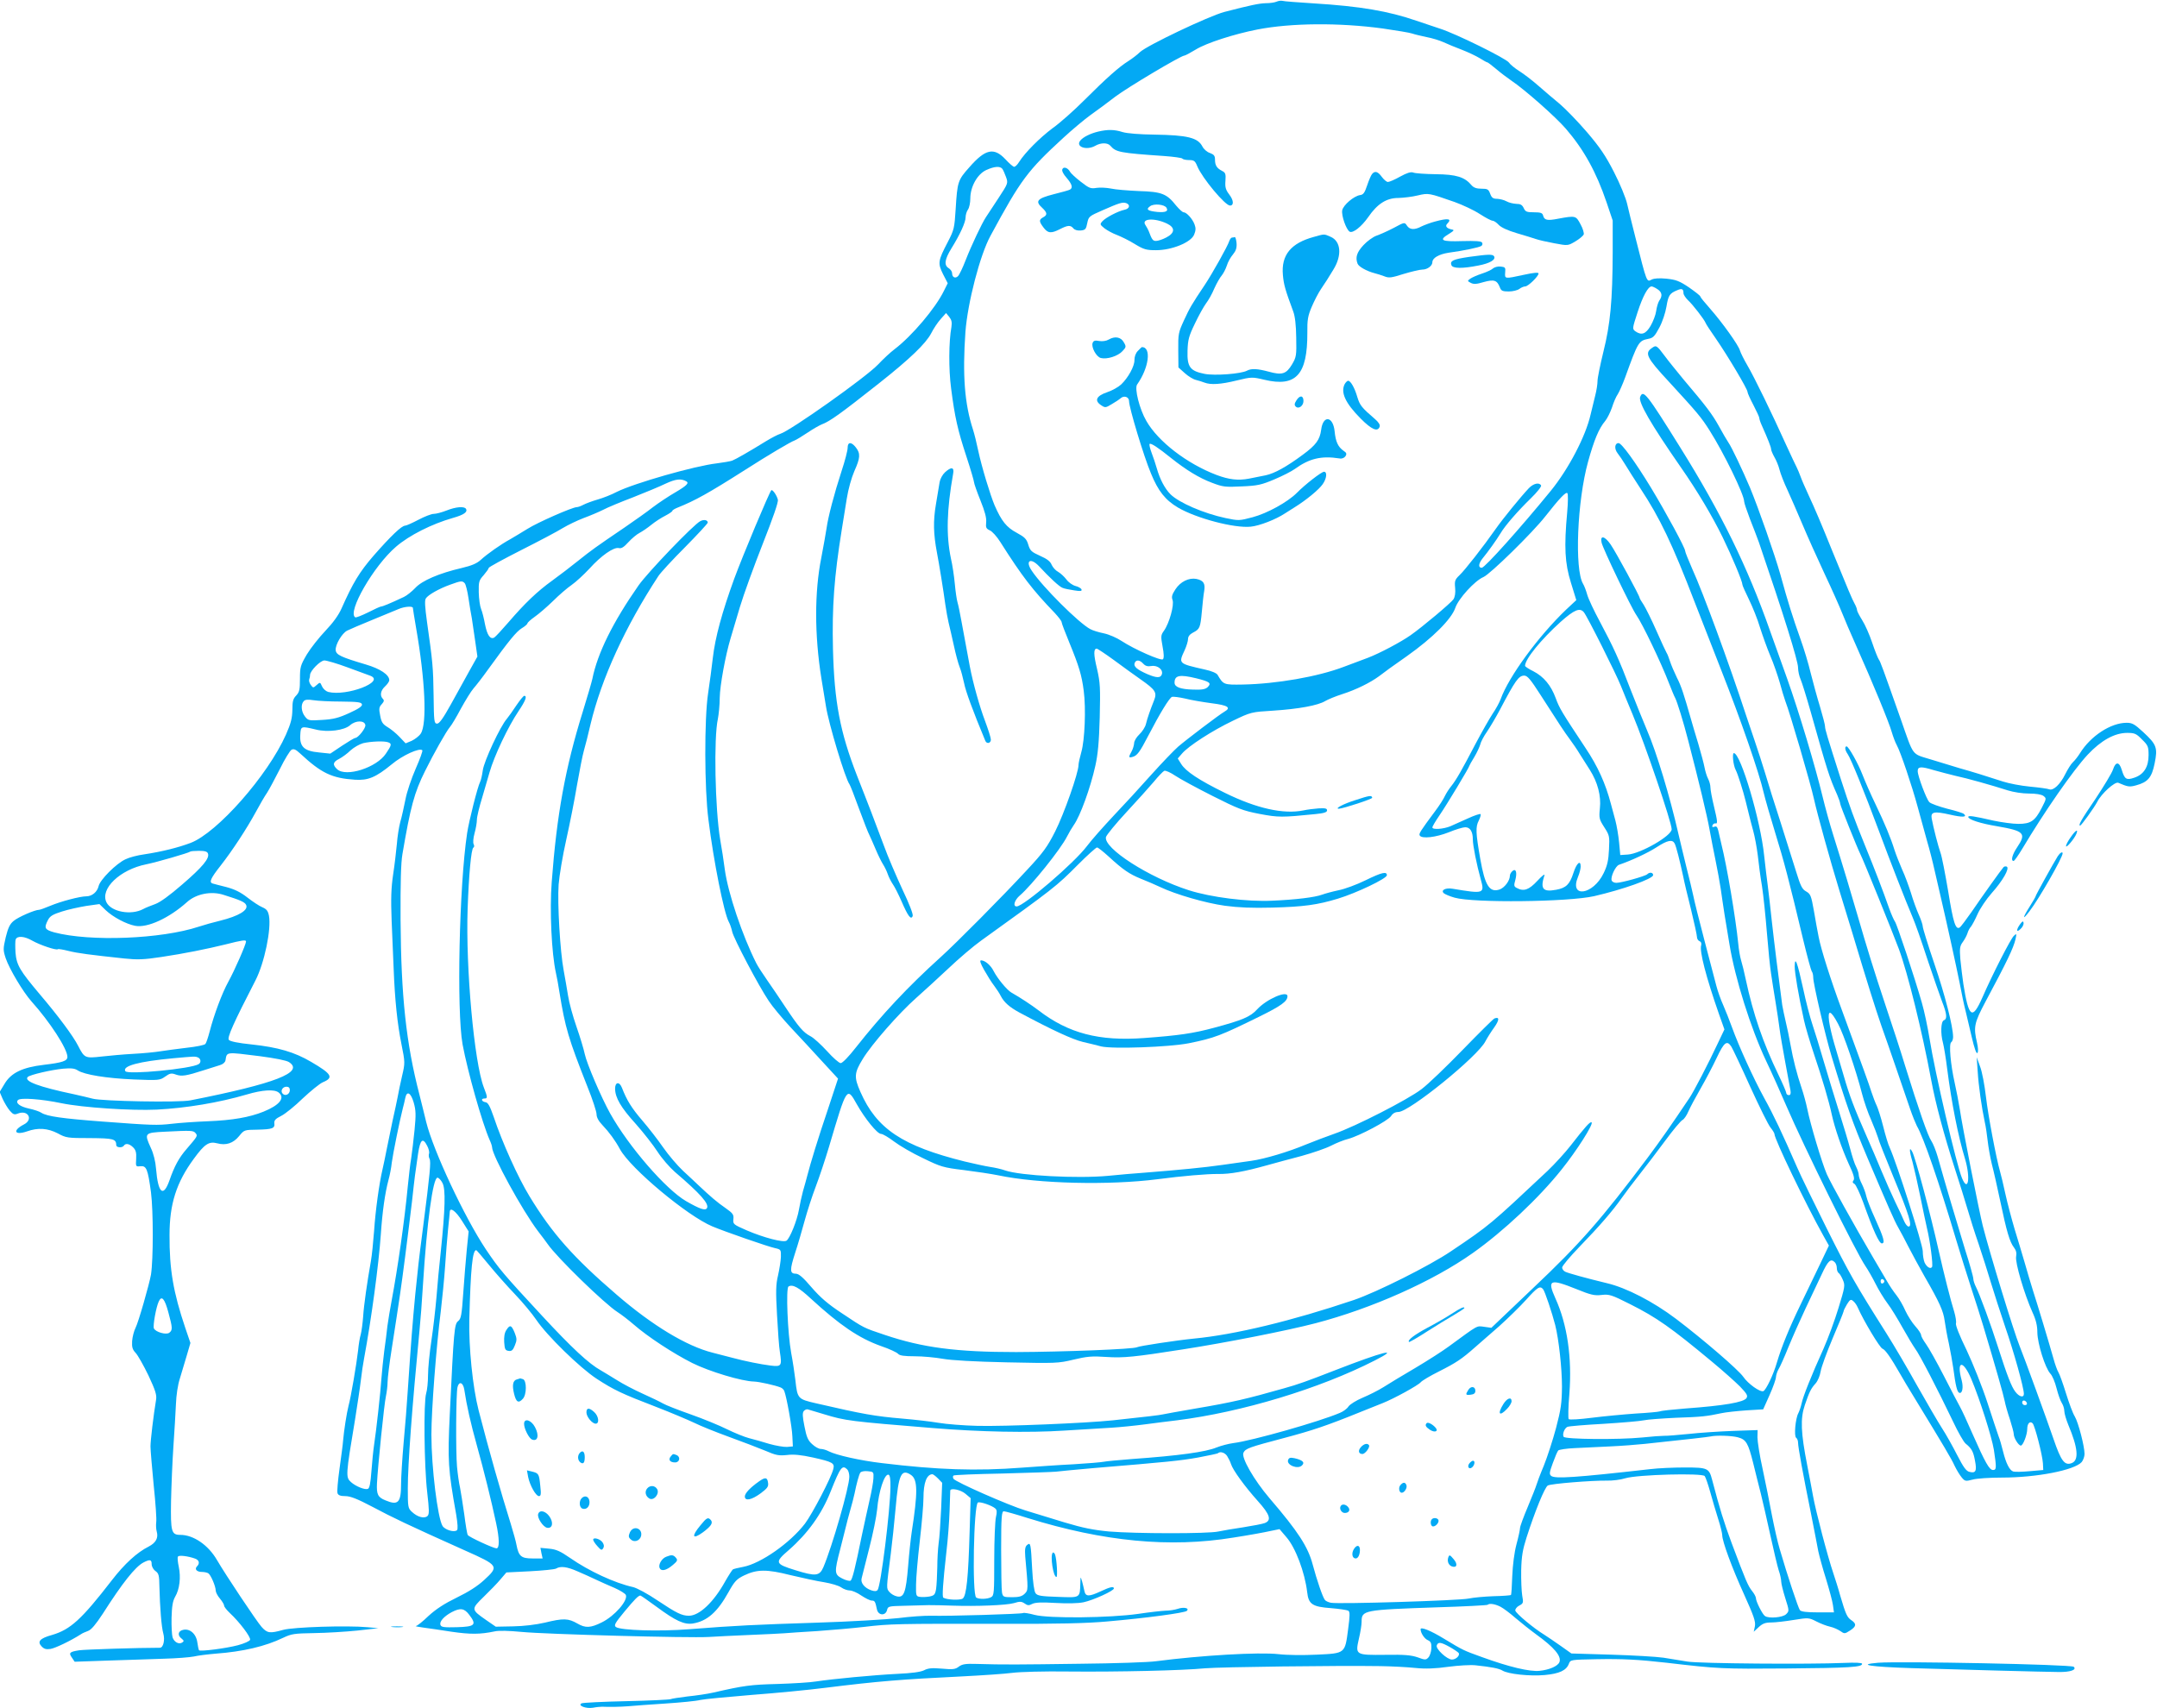 <?xml version="1.0" standalone="no"?>
<!DOCTYPE svg PUBLIC "-//W3C//DTD SVG 20010904//EN"
 "http://www.w3.org/TR/2001/REC-SVG-20010904/DTD/svg10.dtd">
<svg version="1.0" xmlns="http://www.w3.org/2000/svg"
 width="1280pt" height="1014pt" viewBox="0 0 1280 1014"
 preserveAspectRatio="xMidYMid meet">
<g transform="translate(0,1014) scale(0.1,-0.1)"
fill="#03a9f4" stroke="none">
<path d="M7575 10130 c-11 -5 -40 -9 -64 -9 -39 -1 -92 -12 -246 -52 -93 -25
-457 -198 -500 -238 -16 -16 -48 -40 -70 -54 -53 -33 -129 -100 -261 -232 -60
-60 -144 -135 -188 -166 -75 -56 -163 -144 -199 -201 -10 -16 -22 -28 -29 -28
-6 0 -29 20 -52 45 -68 72 -119 61 -214 -48 -68 -76 -71 -86 -81 -249 -7 -111
-9 -122 -47 -195 -58 -111 -60 -125 -28 -190 l28 -54 -23 -46 c-49 -101 -189
-267 -293 -346 -24 -18 -68 -59 -97 -90 -73 -77 -521 -394 -581 -412 -14 -4
-52 -24 -85 -44 -97 -60 -179 -107 -200 -115 -11 -4 -51 -11 -90 -16 -132 -15
-492 -118 -596 -170 -30 -16 -81 -36 -113 -45 -31 -9 -69 -23 -84 -31 -15 -8
-32 -14 -39 -14 -26 0 -233 -91 -293 -129 -36 -22 -82 -50 -103 -62 -52 -28
-135 -86 -174 -122 -23 -21 -53 -34 -112 -48 -134 -31 -237 -75 -277 -119 -20
-21 -50 -45 -67 -53 -85 -40 -127 -57 -136 -57 -5 0 -40 -16 -77 -35 -37 -18
-71 -32 -76 -29 -49 30 109 305 242 419 79 68 212 135 338 171 64 18 89 35 77
54 -10 16 -60 12 -115 -10 -28 -11 -62 -20 -76 -20 -14 0 -55 -16 -91 -35 -36
-19 -72 -35 -79 -35 -21 0 -86 -63 -186 -177 -86 -99 -124 -163 -192 -316 -17
-38 -50 -84 -94 -130 -38 -40 -88 -103 -111 -141 -38 -65 -41 -75 -41 -145 0
-64 -3 -78 -22 -99 -19 -19 -23 -35 -23 -85 -1 -49 -8 -79 -38 -147 -108 -243
-408 -583 -566 -643 -74 -28 -171 -52 -276 -68 -38 -5 -88 -18 -110 -29 -55
-25 -152 -122 -160 -160 -8 -34 -39 -60 -73 -60 -37 0 -151 -30 -213 -56 -31
-13 -61 -24 -67 -24 -25 0 -124 -43 -151 -66 -23 -19 -33 -41 -47 -97 -16 -69
-16 -76 0 -125 22 -64 103 -200 153 -256 108 -120 213 -281 213 -329 0 -24
-29 -34 -139 -47 -127 -15 -195 -47 -234 -113 l-29 -48 18 -42 c11 -23 29 -54
42 -69 20 -23 27 -26 49 -17 60 23 92 -36 35 -65 -70 -36 -56 -67 19 -41 64
23 122 19 182 -12 49 -27 59 -28 190 -28 141 -1 156 -5 157 -42 0 -15 36 -17
45 -3 10 16 33 12 55 -10 16 -16 20 -31 18 -68 -3 -46 -2 -47 24 -44 37 4 45
-15 64 -155 14 -111 14 -397 0 -488 -10 -57 -75 -285 -92 -317 -9 -18 -18 -52
-20 -78 -2 -36 2 -50 21 -70 13 -14 47 -74 76 -134 42 -90 50 -116 45 -145
-15 -90 -33 -240 -33 -276 0 -22 9 -125 19 -230 11 -104 18 -203 15 -220 -2
-16 -1 -41 3 -55 11 -38 -5 -67 -47 -89 -70 -35 -144 -103 -219 -200 -180
-233 -246 -293 -355 -325 -72 -20 -89 -39 -63 -67 15 -16 27 -20 54 -16 29 5
119 48 180 87 8 6 27 14 43 20 19 7 45 38 87 102 116 182 192 278 241 304 39
20 49 18 49 -10 0 -14 10 -32 23 -41 19 -14 22 -25 23 -93 3 -124 12 -238 23
-277 11 -39 0 -85 -20 -85 -125 0 -445 -10 -479 -15 -57 -9 -64 -15 -43 -44
l16 -24 201 7 c111 4 260 8 331 11 72 2 150 8 175 13 25 6 83 13 130 17 162
12 294 43 400 94 50 24 67 26 185 28 72 1 186 8 255 15 l125 14 -65 6 c-120
11 -440 1 -500 -16 -79 -22 -94 -20 -128 18 -30 34 -214 310 -264 396 -52 90
-140 150 -218 150 -53 0 -58 18 -55 200 2 91 8 237 14 325 6 88 13 201 15 250
2 54 11 116 24 155 11 36 29 97 41 137 l21 72 -30 88 c-72 213 -95 349 -94
553 0 184 41 312 144 452 64 88 90 105 139 92 52 -14 95 0 130 43 30 37 31 37
109 38 89 2 104 8 100 38 -2 17 7 27 41 44 24 12 82 59 128 104 47 44 100 87
118 95 67 28 55 49 -68 121 -100 59 -197 87 -355 104 -79 8 -127 18 -134 27
-11 13 27 99 158 353 53 103 95 304 80 384 -6 29 -14 39 -39 50 -18 7 -58 34
-89 58 -41 32 -76 49 -125 62 -37 9 -74 19 -81 21 -23 7 -12 31 47 106 69 88
155 219 211 322 22 41 51 91 65 111 13 20 47 84 76 141 28 57 59 108 69 114
14 7 25 2 52 -23 125 -116 187 -146 325 -155 77 -5 123 14 217 91 64 54 166
100 182 84 4 -3 -14 -52 -39 -109 -25 -57 -53 -139 -61 -183 -9 -44 -22 -105
-31 -135 -8 -30 -17 -89 -20 -130 -4 -41 -13 -122 -22 -180 -12 -81 -14 -144
-9 -275 4 -93 9 -222 12 -285 7 -184 22 -327 46 -446 22 -110 22 -113 4 -190
-10 -44 -22 -99 -26 -124 -5 -25 -18 -88 -30 -140 -11 -52 -27 -129 -35 -170
-8 -41 -19 -95 -25 -120 -20 -85 -42 -245 -50 -365 -5 -66 -13 -147 -19 -180
-22 -124 -42 -262 -46 -329 -3 -39 -9 -86 -14 -105 -6 -20 -13 -63 -16 -96 -9
-80 -43 -280 -57 -330 -11 -43 -27 -147 -32 -205 -1 -19 -11 -94 -21 -166 -10
-72 -16 -138 -12 -147 4 -12 18 -17 46 -17 30 0 71 -16 162 -64 118 -63 210
-107 549 -259 200 -89 202 -93 113 -175 -39 -36 -92 -70 -162 -104 -74 -36
-123 -68 -168 -109 -34 -33 -68 -60 -75 -60 -7 -1 12 -5 42 -9 30 -4 107 -15
170 -25 111 -16 169 -16 255 2 24 6 87 4 160 -3 143 -14 996 -37 1110 -30 44
3 154 8 245 12 91 4 183 8 205 10 22 2 110 8 195 13 85 6 211 17 280 25 149
18 198 19 805 18 339 -1 516 3 635 14 231 20 461 51 473 63 17 17 -19 24 -54
12 -18 -6 -50 -11 -73 -11 -23 -1 -96 -9 -162 -19 -169 -24 -529 -28 -614 -6
-33 9 -64 14 -69 11 -9 -6 -446 -19 -545 -16 -38 1 -126 -5 -195 -14 -69 -8
-286 -21 -481 -27 -368 -12 -482 -17 -760 -39 -178 -14 -407 -7 -435 13 -13
10 -6 23 51 92 63 76 82 94 94 95 3 0 46 -30 95 -66 115 -85 165 -108 217
-100 84 14 145 67 211 186 36 65 49 78 92 99 77 37 134 38 276 2 68 -16 158
-36 199 -42 41 -7 87 -20 102 -31 14 -10 37 -18 51 -18 13 0 44 -13 68 -30 24
-16 52 -30 62 -30 18 0 21 -5 31 -53 8 -36 51 -39 60 -3 5 22 10 23 98 25 51
1 118 3 148 4 30 0 93 -1 140 -3 144 -5 322 2 367 15 35 11 45 10 63 -2 18
-13 26 -13 45 -3 18 9 54 11 137 6 72 -4 133 -3 168 4 57 12 180 68 180 82 0
14 -23 9 -78 -17 -71 -33 -90 -32 -97 2 -3 16 -10 42 -14 58 -9 29 -9 29 -10
-10 -3 -91 2 -88 -134 -83 -99 3 -122 7 -132 22 -8 10 -16 67 -20 144 -8 151
-9 159 -30 142 -12 -10 -14 -26 -11 -69 18 -198 18 -199 -3 -220 -16 -16 -34
-21 -75 -21 -51 0 -55 2 -60 28 -3 15 -5 129 -5 255 0 196 3 227 16 227 8 0
72 -18 141 -40 451 -140 844 -178 1222 -116 91 14 189 32 219 39 l54 11 41
-48 c54 -62 109 -208 123 -326 8 -72 31 -87 142 -95 49 -4 94 -11 102 -15 10
-7 10 -27 -1 -110 -19 -145 -16 -143 -186 -151 -80 -4 -176 -3 -227 3 -116 13
-458 -7 -727 -42 -41 -6 -244 -13 -450 -15 -367 -5 -452 -6 -615 -1 -65 2 -85
-1 -105 -16 -21 -16 -35 -18 -100 -12 -60 5 -83 3 -107 -10 -21 -10 -72 -17
-159 -21 -140 -7 -382 -30 -481 -45 -34 -6 -137 -12 -229 -15 -158 -4 -198 -9
-381 -51 -35 -8 -103 -18 -153 -23 -49 -6 -94 -13 -100 -16 -6 -3 -124 -9
-263 -12 -138 -3 -258 -9 -266 -13 -25 -13 26 -33 68 -26 20 4 44 6 54 6 43
-2 107 -1 157 3 30 3 129 10 220 16 91 6 183 15 205 21 22 5 159 18 305 30
146 11 342 30 435 42 322 40 449 50 815 68 118 6 252 15 297 21 45 6 193 10
330 8 298 -3 682 6 813 19 92 8 789 17 1040 13 69 -1 163 -6 210 -11 60 -6
117 -4 195 7 60 8 133 12 160 9 95 -10 140 -19 160 -31 33 -21 162 -35 251
-27 87 8 129 27 144 67 9 24 11 24 162 27 156 3 249 -2 418 -21 306 -36 331
-37 710 -34 377 3 452 8 450 28 0 6 -40 8 -108 5 -200 -9 -859 -4 -929 8 -37
6 -101 16 -142 23 -41 6 -180 14 -310 18 l-236 7 -62 44 c-35 25 -80 55 -100
68 -61 37 -168 126 -171 143 -1 8 9 22 23 29 25 13 26 17 18 60 -4 25 -7 92
-6 150 2 84 9 123 32 195 50 156 108 298 126 308 20 11 259 30 350 29 33 -1
82 5 110 14 73 22 456 32 471 13 6 -8 21 -52 34 -99 13 -47 34 -118 47 -159
13 -40 23 -82 23 -93 0 -36 58 -194 129 -350 58 -129 70 -162 65 -190 l-7 -33
30 28 c23 21 39 27 74 27 24 0 84 7 133 15 87 14 90 14 135 -9 25 -13 62 -27
81 -31 19 -4 46 -16 61 -26 24 -17 26 -17 57 3 38 24 40 40 9 61 -26 17 -34
35 -67 147 -11 41 -30 100 -40 130 -35 103 -105 371 -121 460 -4 25 -20 106
-34 180 -39 198 -42 280 -15 360 27 79 36 98 65 130 12 14 25 45 29 70 4 25
36 113 71 196 36 84 65 156 65 160 0 5 9 24 20 42 18 29 23 32 37 20 9 -7 21
-24 27 -38 34 -78 132 -241 147 -245 17 -6 50 -54 105 -150 12 -22 53 -90 91
-152 172 -282 213 -351 232 -393 12 -25 31 -56 42 -69 19 -23 23 -24 65 -13
24 7 102 12 173 12 207 0 431 44 474 92 9 11 17 33 17 48 0 46 -37 188 -58
223 -11 17 -34 79 -52 137 -18 58 -38 114 -45 125 -7 11 -20 47 -29 80 -26 93
-95 322 -122 405 -13 41 -35 116 -49 165 -15 50 -41 140 -60 200 -18 61 -43
155 -55 210 -12 55 -26 114 -31 130 -23 80 -71 333 -84 445 -8 69 -23 150 -35
180 l-20 55 6 -85 c5 -85 24 -216 42 -300 6 -25 13 -74 17 -110 4 -36 15 -99
25 -140 11 -41 33 -140 50 -220 37 -177 56 -242 81 -274 13 -17 17 -33 13 -54
-7 -35 49 -224 97 -331 21 -45 29 -80 29 -120 1 -66 46 -210 77 -244 12 -12
28 -51 37 -87 9 -36 23 -75 31 -87 8 -12 15 -34 15 -48 0 -14 11 -51 24 -83
57 -135 64 -209 20 -226 -42 -16 -63 11 -108 143 -38 111 -175 488 -201 551
-35 86 -179 557 -219 715 -21 83 -122 592 -136 690 -7 44 -21 116 -31 160 -24
107 -35 230 -20 239 6 4 11 18 11 31 0 61 -48 250 -111 434 -38 112 -69 212
-69 222 0 10 -11 42 -24 71 -13 29 -34 87 -46 128 -13 41 -36 104 -52 138 -15
35 -36 87 -45 115 -23 74 -57 156 -115 277 -28 58 -61 134 -75 170 -26 68 -83
169 -95 170 -13 0 -9 -24 6 -45 20 -29 97 -219 187 -460 64 -173 158 -414 199
-510 18 -43 43 -113 94 -268 30 -89 66 -192 80 -230 30 -77 32 -105 11 -113
-18 -7 -20 -80 -5 -134 5 -19 17 -89 25 -155 26 -201 65 -400 106 -534 33
-111 19 -202 -18 -114 -33 79 -161 627 -193 830 -11 67 -31 162 -45 210 -44
154 -148 467 -160 483 -6 8 -22 44 -35 80 -33 95 -84 228 -142 370 -67 165
-90 228 -144 395 -82 257 -94 296 -94 314 0 10 -14 63 -30 117 -17 55 -41 144
-55 199 -13 55 -40 145 -60 200 -47 132 -75 221 -120 385 -33 117 -129 392
-180 515 -44 104 -110 243 -128 268 -10 15 -36 59 -57 98 -39 70 -74 117 -209
276 -40 49 -91 111 -112 140 -48 64 -51 66 -77 47 -44 -30 -30 -58 101 -199
170 -185 192 -211 242 -290 85 -134 205 -381 205 -421 0 -9 16 -55 34 -103 19
-47 43 -111 54 -141 145 -424 232 -702 232 -743 0 -20 7 -51 15 -69 8 -18 35
-105 60 -193 101 -359 110 -386 157 -492 10 -23 18 -47 18 -53 0 -11 101 -262
119 -298 17 -32 194 -470 230 -567 52 -141 137 -485 191 -775 26 -141 76 -326
140 -525 27 -82 60 -190 75 -240 14 -49 44 -144 67 -210 22 -66 55 -169 73
-230 18 -60 56 -177 84 -260 51 -147 111 -362 111 -398 0 -25 -28 -18 -51 13
-23 30 -48 95 -101 260 -44 139 -111 320 -133 363 -8 16 -15 37 -15 47 0 11
-22 90 -50 177 -45 147 -116 385 -161 546 -11 38 -28 80 -38 95 -20 28 -75
186 -156 447 -25 83 -77 242 -115 355 -68 204 -113 350 -165 530 -34 118 -93
315 -145 480 -22 69 -50 172 -64 230 -43 179 -141 506 -210 700 -37 102 -82
230 -102 285 -134 381 -289 698 -533 1089 -200 321 -220 346 -238 300 -12 -31
62 -159 241 -417 97 -139 188 -292 249 -417 56 -115 117 -261 117 -281 0 -5
18 -45 39 -88 21 -43 51 -117 65 -165 15 -47 42 -123 61 -168 20 -46 44 -117
56 -158 11 -41 26 -91 33 -110 28 -71 151 -493 171 -585 19 -86 96 -364 150
-540 25 -82 59 -193 75 -245 95 -317 137 -449 175 -560 43 -120 121 -349 171
-495 13 -38 31 -82 39 -98 40 -68 130 -330 235 -682 23 -77 62 -201 86 -275
25 -74 57 -178 73 -230 74 -247 120 -409 127 -445 4 -22 18 -71 31 -109 12
-38 23 -78 23 -88 0 -22 28 -68 42 -68 13 0 38 64 38 99 0 32 16 49 32 33 13
-13 58 -187 61 -237 l2 -40 -80 -7 c-44 -4 -88 -5 -98 -2 -22 7 -43 48 -61
121 -8 32 -19 72 -26 88 -6 17 -36 106 -66 199 -31 95 -86 232 -124 313 -41
83 -67 149 -63 159 3 8 -2 39 -10 67 -21 66 -63 233 -92 362 -50 223 -138 552
-157 588 -19 37 -19 8 1 -59 10 -38 31 -130 46 -204 15 -74 33 -160 40 -190
19 -78 37 -218 30 -230 -9 -14 -31 -1 -44 26 -6 14 -11 44 -11 68 0 39 -155
524 -196 614 -9 18 -26 75 -39 127 -13 52 -31 107 -38 122 -8 16 -22 53 -32
83 -16 51 -48 138 -175 485 -66 178 -125 364 -138 435 -6 30 -19 99 -28 154
-16 90 -20 100 -46 115 -24 13 -33 32 -59 116 -17 55 -59 188 -93 295 -35 107
-76 238 -91 290 -16 52 -44 140 -63 195 -19 55 -41 120 -49 145 -105 320 -256
731 -322 876 -22 51 -41 97 -41 104 0 18 -112 225 -202 374 -93 153 -175 266
-193 266 -23 0 -27 -33 -6 -60 11 -14 32 -45 47 -70 15 -25 55 -88 89 -140
115 -174 189 -329 320 -670 46 -118 118 -303 160 -410 114 -289 224 -606 251
-725 9 -38 40 -146 69 -240 51 -165 79 -270 166 -635 23 -96 46 -179 50 -185
5 -5 9 -22 9 -37 0 -37 72 -346 109 -468 86 -285 124 -392 214 -605 121 -285
159 -372 181 -410 13 -22 40 -74 61 -115 21 -41 64 -120 95 -175 91 -158 112
-206 120 -265 4 -30 15 -91 25 -135 9 -44 21 -109 26 -145 14 -106 23 -143 36
-147 18 -6 25 33 14 74 -33 119 8 124 57 8 52 -124 121 -342 134 -420 16 -106
16 -120 -5 -120 -22 0 -46 43 -122 215 -30 69 -63 141 -74 160 -11 19 -54 102
-96 184 -42 82 -90 167 -106 189 -16 22 -29 46 -29 53 0 8 -15 31 -34 52 -19
21 -45 62 -59 92 -13 30 -37 72 -53 92 -16 20 -42 58 -57 85 -15 26 -52 89
-81 138 -115 196 -252 443 -275 495 -29 66 -99 301 -116 387 -7 34 -22 90 -34
125 -29 86 -50 169 -66 258 -7 41 -20 102 -28 135 -8 33 -17 78 -21 100 -19
141 -49 381 -62 500 -8 77 -19 172 -24 210 -5 39 -15 117 -21 175 -21 210
-140 610 -180 610 -11 0 -4 -72 11 -100 12 -22 45 -127 59 -185 7 -27 16 -66
21 -85 4 -19 16 -61 24 -92 9 -32 21 -97 27 -145 5 -48 16 -131 25 -183 8 -52
21 -175 29 -275 8 -99 19 -209 25 -245 5 -36 17 -110 26 -165 9 -55 20 -127
24 -160 4 -33 20 -123 34 -200 14 -77 28 -152 31 -167 3 -20 0 -28 -10 -28 -8
0 -15 6 -15 13 0 6 -21 55 -46 107 -92 191 -150 360 -194 565 -9 44 -22 96
-28 115 -6 19 -14 64 -17 100 -15 150 -67 459 -100 590 -7 30 -16 67 -19 82
-5 20 -11 26 -22 21 -12 -4 -15 -2 -12 8 3 8 11 13 17 12 15 -4 14 9 -9 105
-11 46 -20 94 -20 108 0 14 -6 37 -14 52 -8 15 -17 46 -21 67 -4 22 -21 85
-37 140 -17 55 -36 120 -43 145 -43 150 -58 198 -84 248 -15 31 -34 75 -41 97
-7 22 -16 45 -20 50 -4 6 -31 64 -60 130 -29 66 -64 136 -76 155 -13 19 -24
38 -24 41 0 12 -141 272 -172 317 -35 51 -64 57 -54 12 6 -33 177 -389 206
-430 37 -53 148 -285 194 -405 15 -38 31 -78 37 -88 11 -21 49 -142 77 -252
62 -238 113 -450 127 -530 9 -49 25 -133 36 -185 11 -52 24 -126 30 -165 5
-38 16 -108 23 -155 8 -47 21 -125 29 -175 33 -202 126 -498 217 -691 34 -71
88 -192 121 -269 101 -235 413 -869 469 -950 15 -22 42 -69 60 -105 18 -36 49
-87 70 -115 21 -27 61 -93 90 -145 29 -52 63 -108 75 -125 25 -32 136 -247
225 -433 29 -62 63 -121 74 -130 36 -29 46 -47 56 -102 12 -61 4 -76 -33 -66
-19 4 -36 28 -72 98 -26 51 -67 125 -92 163 -25 39 -90 151 -146 250 -55 99
-137 239 -182 310 -187 296 -221 356 -354 622 -76 153 -156 316 -176 363 -89
204 -140 312 -196 413 -64 117 -151 308 -192 422 -14 39 -37 97 -51 129 -15
33 -33 84 -41 115 -8 31 -40 153 -71 271 -31 118 -61 238 -66 265 -6 28 -24
104 -41 170 -16 66 -38 156 -48 200 -50 219 -129 481 -185 610 -23 55 -68 165
-99 245 -67 176 -101 250 -181 400 -34 63 -68 135 -75 160 -7 25 -18 54 -25
65 -51 86 -35 491 30 725 36 130 64 197 102 242 12 15 30 51 40 80 9 29 24 64
34 78 9 14 29 59 44 100 77 213 80 217 138 229 28 5 38 16 65 67 18 33 36 88
42 124 11 67 19 79 63 97 29 13 38 8 38 -17 0 -9 12 -27 26 -41 28 -25 98
-116 105 -135 2 -7 30 -49 62 -95 69 -100 187 -298 187 -315 0 -7 16 -42 35
-78 19 -37 35 -71 35 -77 0 -6 6 -25 14 -42 37 -83 56 -131 56 -143 0 -7 9
-28 19 -46 11 -18 25 -52 31 -76 6 -24 27 -78 47 -120 19 -42 59 -133 88 -202
29 -69 88 -201 132 -295 44 -93 90 -197 103 -230 13 -33 52 -125 88 -205 96
-215 192 -448 208 -505 8 -27 21 -62 29 -76 23 -41 91 -243 125 -369 17 -63
42 -153 55 -200 14 -47 34 -125 45 -175 11 -49 25 -108 30 -130 44 -188 101
-450 119 -540 11 -60 27 -135 35 -165 7 -30 24 -101 37 -157 15 -64 27 -99 33
-93 6 6 5 29 -2 61 -22 93 -17 117 51 245 127 237 165 317 177 368 8 36 7 37
-10 21 -18 -17 -126 -227 -186 -365 -60 -136 -81 -122 -113 79 -6 41 -14 108
-18 148 -5 64 -3 78 14 101 11 15 24 39 28 52 4 14 13 32 21 40 7 9 25 42 39
74 14 32 52 89 84 125 66 74 107 146 90 157 -6 3 -14 2 -19 -2 -13 -14 -126
-172 -190 -266 -33 -47 -65 -90 -71 -93 -24 -15 -38 28 -68 214 -18 106 -38
210 -46 230 -13 36 -43 152 -52 203 -7 40 15 44 108 23 74 -17 105 -16 83 4
-5 5 -49 19 -99 31 -49 13 -97 30 -106 39 -17 17 -69 155 -69 184 0 28 19 29
95 6 39 -11 97 -26 130 -34 67 -14 219 -57 309 -86 35 -11 88 -19 126 -19 42
0 73 -5 86 -14 19 -15 18 -16 -10 -71 -40 -78 -65 -95 -139 -95 -33 0 -98 9
-146 19 -122 28 -151 32 -151 22 0 -15 73 -39 171 -55 162 -28 175 -42 119
-125 -29 -43 -39 -81 -21 -81 5 0 28 33 52 73 128 215 301 465 388 558 79 84
159 129 234 129 44 0 54 -4 88 -39 36 -35 39 -43 39 -93 0 -70 -28 -115 -85
-134 -47 -16 -57 -9 -74 46 -15 50 -36 51 -52 3 -6 -20 -54 -99 -105 -176 -84
-123 -103 -157 -90 -157 7 0 83 106 101 140 24 49 105 122 125 114 58 -25 67
-26 107 -15 69 19 92 46 109 130 19 93 12 112 -68 186 -51 47 -65 55 -98 55
-94 0 -214 -78 -278 -182 -12 -19 -30 -42 -41 -52 -11 -10 -31 -42 -46 -72
-29 -59 -70 -98 -94 -89 -9 4 -60 11 -114 16 -54 5 -126 19 -160 30 -114 37
-182 58 -257 79 -41 12 -119 36 -174 53 -114 35 -98 14 -176 237 -108 306
-122 345 -131 356 -5 7 -23 51 -39 99 -16 48 -43 109 -60 135 -16 26 -30 52
-30 59 0 7 -7 25 -15 39 -14 25 -36 77 -132 312 -64 159 -105 255 -140 330
-19 41 -41 91 -48 111 -7 20 -18 45 -23 55 -6 11 -34 71 -63 134 -83 184 -188
400 -229 470 -21 36 -41 76 -45 90 -9 32 -104 165 -177 248 -32 36 -58 68 -58
72 0 5 -30 28 -67 54 -58 39 -78 46 -134 52 -42 4 -73 2 -87 -5 -31 -16 -28
-24 -97 249 -31 123 -34 135 -49 199 -8 36 -43 121 -78 189 -50 98 -84 148
-161 238 -54 63 -127 138 -161 167 -35 29 -92 77 -127 108 -35 31 -86 70 -113
87 -27 17 -55 40 -62 51 -17 24 -314 171 -409 201 -38 13 -101 34 -140 47
-165 57 -333 86 -610 103 -93 6 -177 12 -185 15 -8 2 -24 0 -35 -5z m630 -159
c83 -12 161 -25 175 -30 14 -5 52 -14 85 -21 33 -6 78 -20 100 -30 22 -10 71
-31 109 -45 39 -15 87 -38 108 -51 21 -13 40 -24 44 -24 3 0 27 -18 53 -40 27
-23 67 -53 89 -68 78 -52 263 -215 324 -286 107 -124 181 -258 242 -438 l36
-107 0 -188 c-1 -287 -14 -426 -55 -590 -19 -78 -35 -156 -35 -174 0 -18 -6
-58 -14 -88 -8 -31 -20 -81 -27 -111 -29 -129 -131 -324 -237 -454 -178 -218
-391 -456 -409 -456 -22 0 -20 25 6 57 32 39 80 106 105 147 27 46 102 132
180 208 37 36 65 71 61 77 -12 20 -46 11 -73 -17 -48 -51 -154 -181 -196 -241
-72 -103 -183 -245 -215 -275 -27 -26 -30 -34 -26 -75 3 -29 -1 -54 -10 -68
-14 -21 -184 -164 -254 -213 -58 -41 -185 -108 -253 -134 -35 -13 -100 -37
-144 -54 -155 -59 -400 -101 -598 -105 -116 -2 -116 -1 -151 58 -6 10 -37 23
-75 31 -159 36 -157 35 -120 115 11 24 20 54 20 66 0 15 10 28 29 38 41 21 44
29 53 125 4 47 10 102 14 123 7 44 -4 62 -47 71 -44 8 -94 -16 -124 -62 -20
-31 -24 -44 -17 -63 11 -29 -19 -138 -51 -183 -19 -26 -19 -33 -8 -94 8 -42 9
-68 2 -75 -11 -11 -170 59 -246 109 -27 18 -75 39 -105 45 -30 6 -66 17 -80
25 -67 35 -283 250 -347 346 -41 60 -8 81 43 27 63 -68 120 -121 139 -128 11
-5 42 -11 69 -15 37 -6 47 -5 44 5 -2 7 -19 17 -36 21 -18 5 -42 22 -54 39
-13 17 -35 37 -49 45 -14 7 -31 26 -38 41 -8 21 -28 36 -69 54 -51 23 -59 30
-70 66 -10 34 -21 45 -69 71 -60 32 -90 69 -131 163 -26 62 -76 226 -97 324
-9 44 -23 100 -31 125 -50 153 -63 323 -45 580 13 172 86 456 149 571 181 335
220 386 432 581 52 48 125 109 161 135 37 26 103 75 147 109 71 54 390 244
410 244 5 0 35 16 68 36 63 39 228 92 366 119 201 39 485 41 743 6z m-2257
-833 c5 -7 15 -29 22 -49 13 -36 12 -38 -45 -125 -32 -49 -66 -100 -75 -114
-24 -37 -84 -163 -120 -255 -17 -44 -37 -86 -45 -94 -16 -16 -35 -7 -35 17 0
10 -9 23 -20 30 -29 18 -25 51 16 118 52 84 84 155 84 184 0 14 6 35 14 46 8
11 14 41 14 66 0 70 42 145 95 169 49 22 81 24 95 7z m3887 -714 c28 -18 32
-40 11 -69 -7 -11 -15 -39 -18 -61 -3 -23 -18 -62 -33 -88 -29 -49 -54 -58
-91 -32 -18 14 -18 16 14 114 31 95 62 152 83 152 5 0 21 -7 34 -16z m-4189
-224 c-16 -89 -17 -250 -2 -365 22 -171 39 -247 91 -405 25 -76 45 -145 45
-152 0 -7 17 -56 38 -108 27 -67 37 -105 34 -131 -3 -30 0 -37 22 -47 14 -6
42 -37 62 -69 130 -205 192 -285 323 -421 22 -24 41 -48 41 -55 0 -7 21 -61
46 -122 57 -139 73 -192 85 -285 14 -106 6 -293 -14 -363 -9 -32 -17 -67 -17
-78 0 -46 -86 -290 -138 -393 -47 -93 -71 -126 -168 -230 -145 -157 -419 -433
-511 -516 -197 -178 -350 -342 -504 -537 -42 -54 -80 -93 -90 -93 -10 0 -46
32 -81 71 -35 38 -79 79 -99 89 -42 22 -69 53 -150 175 -33 50 -81 121 -107
158 -26 37 -55 82 -64 100 -82 162 -168 416 -187 557 -6 47 -18 126 -27 175
-31 184 -39 607 -14 718 5 26 11 82 11 125 1 73 34 252 64 352 7 25 32 108 55
185 23 77 85 247 137 379 59 150 93 246 89 260 -6 26 -32 63 -39 56 -12 -12
-170 -389 -220 -525 -72 -198 -113 -348 -127 -470 -6 -55 -19 -149 -28 -210
-23 -151 -22 -568 2 -750 31 -250 92 -552 120 -605 8 -14 17 -41 21 -60 8 -39
158 -324 217 -411 20 -31 79 -102 130 -157 51 -54 135 -145 187 -202 l94 -102
-60 -182 c-58 -171 -103 -318 -123 -396 -5 -19 -16 -60 -25 -90 -8 -30 -19
-80 -24 -110 -11 -64 -54 -171 -74 -184 -19 -12 -132 17 -235 61 -80 35 -83
37 -80 67 3 27 -3 35 -47 66 -48 33 -88 67 -160 135 -17 17 -59 55 -92 86 -33
31 -86 93 -118 139 -31 45 -87 117 -124 160 -62 72 -92 120 -120 193 -15 39
-41 36 -41 -5 1 -54 34 -111 123 -209 46 -52 104 -126 129 -165 25 -39 72 -93
103 -120 152 -130 205 -190 190 -215 -10 -16 -42 -5 -124 42 -120 70 -339 322
-450 520 -52 93 -139 296 -151 353 -6 29 -28 102 -49 162 -21 60 -44 143 -50
184 -7 41 -18 109 -26 150 -21 109 -38 399 -30 510 4 52 24 172 45 265 21 94
50 240 64 325 15 85 33 178 41 205 8 28 26 97 39 155 65 273 207 582 403 881
13 20 84 97 158 171 74 75 135 141 135 146 0 16 -23 20 -44 9 -40 -20 -314
-306 -367 -382 -152 -218 -243 -401 -274 -555 -4 -19 -30 -107 -57 -195 -103
-331 -154 -608 -184 -1010 -13 -168 -1 -423 25 -540 5 -22 15 -74 21 -115 34
-210 53 -274 166 -560 30 -74 54 -148 54 -163 0 -19 12 -41 35 -65 40 -42 76
-91 104 -143 63 -115 400 -396 548 -458 79 -33 333 -121 372 -129 35 -8 36 -9
35 -53 -1 -24 -9 -73 -17 -109 -13 -54 -14 -93 -6 -235 5 -93 12 -192 17 -220
13 -83 9 -88 -56 -80 -57 7 -156 27 -222 45 -19 5 -73 19 -120 31 -156 39
-359 162 -570 344 -256 220 -384 364 -518 585 -68 111 -162 320 -212 470 -23
66 -34 86 -49 88 -24 4 -29 22 -6 22 19 0 19 7 -4 66 -57 149 -108 707 -96
1059 7 201 21 356 34 364 6 4 6 12 2 20 -5 7 -3 36 5 65 8 28 14 65 14 81 0
17 14 75 31 130 16 55 36 123 44 151 28 98 110 271 172 363 41 61 53 91 34 91
-5 0 -26 -26 -47 -57 -21 -32 -46 -67 -56 -79 -39 -44 -136 -252 -143 -306 -4
-29 -11 -60 -16 -69 -15 -29 -66 -231 -77 -304 -47 -311 -63 -1054 -27 -1254
30 -161 116 -466 161 -568 8 -17 14 -36 14 -42 0 -48 179 -375 273 -499 23
-30 49 -64 57 -76 55 -80 338 -355 415 -404 22 -14 65 -47 95 -73 85 -74 235
-172 348 -229 100 -50 295 -109 367 -110 30 -1 125 -22 157 -35 9 -3 19 -13
22 -21 14 -36 46 -214 48 -269 l3 -60 -35 -3 c-19 -1 -66 7 -105 18 -38 12
-92 27 -120 34 -27 7 -86 31 -131 53 -44 22 -141 62 -215 88 -74 26 -148 55
-165 65 -17 10 -71 36 -120 58 -49 22 -118 58 -154 81 -36 22 -78 48 -94 57
-72 40 -170 131 -349 324 -230 248 -256 279 -334 395 -127 191 -311 583 -354
756 -10 44 -29 116 -40 162 -79 304 -109 583 -112 1037 -1 218 2 338 11 390
48 281 70 365 135 495 51 103 125 234 147 260 10 11 39 60 65 109 27 49 60
103 75 120 15 17 54 67 86 112 125 173 168 225 200 245 19 11 34 25 34 29 0 5
19 22 43 39 23 16 72 58 108 93 36 36 86 79 111 96 26 18 72 61 105 96 70 78
145 130 175 123 15 -4 30 5 57 35 20 22 50 47 66 55 17 9 48 30 70 48 22 18
59 42 83 54 23 12 42 25 42 29 0 4 15 13 33 20 102 41 180 84 397 222 139 89
272 168 296 176 10 4 45 25 76 46 31 21 68 42 82 48 51 19 112 63 341 244 186
147 279 237 311 298 13 26 38 64 56 84 l32 36 19 -23 c14 -18 17 -32 13 -59z
m-1573 -917 c17 -10 3 -25 -65 -65 -40 -23 -100 -63 -133 -88 -33 -26 -109
-80 -169 -121 -171 -116 -196 -134 -276 -198 -41 -33 -110 -86 -153 -117 -89
-64 -163 -135 -261 -249 -38 -44 -75 -84 -83 -89 -24 -13 -42 14 -55 79 -6 33
-16 74 -23 90 -7 17 -13 61 -14 99 -1 63 1 71 29 102 16 19 30 38 30 43 0 5
87 52 193 106 105 53 217 112 247 131 30 18 86 45 123 59 38 14 90 36 116 49
26 14 106 47 177 74 71 28 158 64 193 81 60 28 92 32 124 14z m5227 -183 c-19
-207 -14 -303 22 -418 l32 -104 -60 -56 c-165 -158 -341 -398 -389 -532 -7
-19 -28 -58 -48 -87 -19 -29 -65 -110 -102 -180 -80 -153 -112 -210 -143 -249
-13 -16 -30 -42 -38 -59 -7 -16 -33 -57 -58 -90 -87 -117 -98 -134 -91 -144
12 -21 96 -11 172 19 41 17 85 30 98 30 29 0 45 -26 45 -72 0 -36 23 -151 47
-237 24 -86 19 -87 -167 -56 -41 7 -71 -8 -53 -26 6 -6 36 -19 65 -27 111 -32
673 -26 828 9 169 39 350 103 350 125 0 16 -21 19 -35 5 -13 -12 -154 -51
-183 -51 -13 0 -25 6 -28 14 -8 20 22 85 43 93 76 26 172 71 223 104 66 43 95
48 108 22 9 -18 30 -100 51 -198 5 -27 26 -115 46 -194 19 -78 35 -152 35
-162 0 -11 7 -22 15 -25 10 -4 13 -13 10 -25 -11 -34 29 -188 105 -406 l33
-93 -39 -82 c-54 -116 -143 -287 -168 -324 -112 -167 -170 -250 -249 -356
-275 -366 -397 -506 -677 -771 l-250 -238 -43 6 c-46 6 -31 14 -210 -117 -35
-26 -124 -83 -198 -127 -74 -43 -159 -95 -189 -114 -30 -19 -86 -47 -124 -63
-38 -16 -75 -39 -84 -52 -8 -13 -31 -30 -51 -38 -121 -52 -523 -166 -631 -179
-30 -4 -75 -16 -100 -26 -65 -27 -224 -49 -505 -69 -77 -6 -151 -13 -165 -16
-14 -3 -95 -10 -180 -15 -85 -4 -222 -14 -305 -20 -273 -21 -501 -13 -832 27
-128 15 -270 47 -315 70 -15 8 -36 14 -47 14 -12 0 -34 12 -51 28 -25 22 -34
42 -46 105 -12 60 -13 81 -4 92 6 7 17 12 23 10 7 -2 50 -15 97 -29 127 -39
155 -42 645 -82 281 -23 568 -29 782 -15 103 6 229 14 278 17 50 3 140 12 200
20 61 8 146 19 190 24 382 48 845 187 1175 356 155 79 48 52 -235 -58 -172
-67 -222 -85 -305 -108 -221 -63 -311 -84 -525 -120 -99 -17 -187 -33 -195
-35 -15 -4 -98 -14 -295 -35 -159 -17 -646 -37 -805 -33 -80 2 -183 10 -230
18 -47 8 -143 19 -214 25 -164 14 -233 26 -514 91 -108 25 -110 27 -122 137
-5 42 -16 115 -25 162 -21 115 -32 384 -16 394 24 15 61 -5 133 -72 171 -157
284 -234 415 -281 51 -17 97 -39 103 -47 9 -10 36 -14 99 -14 47 0 122 -7 166
-15 51 -9 189 -17 380 -21 289 -6 304 -6 395 16 80 19 110 22 195 16 101 -7
168 0 455 45 257 40 617 111 786 155 333 87 697 249 934 417 181 128 393 327
528 497 89 111 188 267 177 278 -8 8 -38 -26 -125 -138 -32 -41 -94 -109 -137
-150 -340 -319 -341 -321 -573 -477 -127 -86 -441 -243 -576 -289 -367 -124
-708 -206 -949 -229 -102 -10 -325 -44 -337 -51 -18 -12 -445 -28 -718 -29
-355 0 -554 26 -780 102 -128 43 -120 39 -255 129 -82 54 -127 93 -179 153
-50 59 -76 81 -93 81 -37 0 -37 22 -5 122 17 51 42 138 57 193 15 55 44 145
65 200 21 55 57 163 80 240 106 358 105 357 165 250 48 -85 121 -175 143 -175
10 0 44 -20 77 -45 33 -25 110 -70 172 -99 105 -51 119 -56 244 -71 72 -9 164
-23 203 -31 236 -50 658 -60 946 -23 144 19 295 32 360 31 70 -1 154 14 290
52 47 13 138 38 204 55 65 18 144 45 175 61 31 16 76 34 101 40 67 18 237 108
255 136 10 16 25 24 43 24 65 0 473 331 517 420 10 19 33 56 52 82 31 44 32
65 1 53 -7 -3 -92 -87 -188 -186 -96 -99 -206 -205 -245 -234 -81 -62 -394
-222 -516 -264 -46 -16 -122 -45 -169 -64 -105 -44 -246 -86 -325 -97 -33 -5
-109 -15 -170 -24 -111 -16 -259 -30 -460 -46 -60 -4 -159 -13 -220 -19 -181
-17 -521 1 -610 32 -22 8 -62 17 -90 21 -27 4 -95 19 -150 32 -370 92 -523
194 -619 413 -39 88 -37 113 14 196 53 87 214 271 317 362 42 37 128 116 190
174 62 59 150 134 195 166 431 310 447 322 575 451 56 56 107 102 113 102 6 0
36 -24 68 -53 87 -80 124 -105 193 -133 35 -14 87 -36 114 -49 92 -44 269 -95
384 -111 82 -11 162 -14 280 -11 187 5 268 16 390 53 112 34 291 120 291 139
0 24 -29 18 -127 -30 -51 -25 -123 -52 -160 -59 -38 -8 -81 -20 -97 -26 -43
-16 -157 -30 -297 -36 -148 -7 -362 20 -494 62 -238 76 -508 250 -492 316 4
13 58 79 121 147 63 68 136 149 163 181 26 32 54 61 62 65 8 3 37 -10 65 -29
28 -19 128 -73 221 -120 153 -77 181 -88 280 -107 111 -21 133 -21 330 -1 52
5 70 11 70 22 0 12 -11 14 -50 12 -27 -2 -68 -7 -90 -12 -118 -24 -277 11
-466 104 -155 76 -233 128 -260 172 l-20 32 25 29 c38 45 179 136 302 195 108
52 110 52 239 60 153 10 266 31 309 57 17 10 63 29 101 41 84 27 166 68 218
106 20 16 94 70 165 119 154 109 265 220 288 287 18 54 115 161 167 183 40 17
293 265 367 360 85 108 122 147 131 138 5 -5 4 -56 -1 -113z m-6542 -422 c6
-7 16 -47 22 -88 6 -41 15 -95 20 -120 4 -25 13 -86 20 -136 l13 -91 -47 -84
c-25 -46 -75 -136 -110 -199 -46 -83 -69 -115 -82 -115 -18 0 -19 12 -21 167
-2 167 -6 204 -39 436 -12 87 -15 129 -7 140 13 21 78 58 145 82 63 23 72 24
86 8z m-308 -146 c0 -5 9 -58 19 -118 54 -309 66 -570 28 -628 -10 -15 -35
-34 -54 -43 l-36 -15 -37 39 c-20 21 -52 47 -71 58 -28 17 -36 29 -43 68 -8
40 -7 50 9 67 14 16 16 23 7 32 -19 19 -14 49 13 74 14 13 25 29 25 37 0 32
-54 68 -139 93 -148 44 -176 57 -179 85 -3 32 37 100 68 116 14 7 81 36 150
64 69 28 139 57 155 64 34 15 85 19 85 7z m6949 -26 c20 -24 190 -363 220
-438 16 -40 47 -116 69 -168 74 -177 232 -641 232 -682 0 -39 -185 -145 -260
-150 l-45 -3 -7 75 c-4 41 -14 100 -22 130 -8 30 -20 75 -27 100 -31 118 -77
221 -150 330 -143 216 -155 236 -177 296 -28 76 -71 128 -133 160 -27 13 -49
28 -49 32 0 40 94 155 211 261 81 72 114 86 138 57z m-2790 -283 c51 -38 122
-89 159 -115 90 -63 99 -78 80 -126 -22 -55 -39 -103 -48 -140 -4 -17 -22 -45
-39 -61 -17 -16 -31 -39 -31 -53 -1 -12 -7 -34 -15 -48 -19 -34 -18 -39 4 -33
29 7 44 28 96 128 68 131 124 223 140 229 7 2 42 -2 77 -10 34 -9 106 -21 158
-28 97 -12 118 -26 76 -50 -30 -17 -225 -165 -275 -208 -24 -21 -95 -95 -158
-165 -63 -71 -164 -181 -225 -245 -60 -64 -132 -145 -158 -180 -75 -100 -376
-358 -417 -358 -24 0 -13 38 19 65 68 58 242 274 280 350 11 22 29 52 40 68
38 53 99 221 128 352 15 67 22 140 26 287 4 177 3 205 -16 288 -21 86 -21 120
-2 120 5 0 50 -30 101 -67z m-4547 -44 c62 -23 123 -45 136 -50 90 -35 -140
-123 -250 -96 -14 4 -30 18 -37 33 -11 26 -12 26 -32 8 -20 -18 -21 -18 -35 1
-8 11 -12 26 -9 33 3 8 5 19 5 26 0 24 61 86 85 86 13 0 75 -18 137 -41z
m4722 22 c13 -14 26 -18 49 -14 37 6 72 -23 61 -51 -8 -21 -32 -20 -86 3 -61
27 -82 45 -75 65 8 22 30 20 51 -3z m315 -87 c80 -20 91 -28 68 -52 -14 -13
-33 -17 -87 -15 -75 2 -110 15 -110 41 0 44 30 50 129 26z m2043 -99 c114
-178 141 -219 173 -262 17 -23 44 -62 60 -89 17 -26 43 -68 59 -93 47 -74 68
-155 60 -228 -6 -59 -4 -66 26 -113 31 -48 32 -53 28 -132 -3 -65 -10 -96 -32
-141 -62 -129 -205 -150 -152 -22 9 21 16 49 16 62 0 41 -24 21 -43 -38 -22
-68 -43 -89 -102 -100 -80 -15 -96 5 -70 86 4 11 -15 -4 -42 -33 -50 -54 -81
-65 -123 -42 -16 8 -17 15 -8 46 12 46 4 72 -17 54 -8 -7 -15 -19 -15 -27 0
-30 -31 -71 -60 -82 -61 -21 -88 22 -116 182 -27 154 -28 190 -9 226 9 18 14
36 11 39 -4 3 -37 -8 -74 -25 -37 -17 -84 -38 -105 -47 -41 -17 -107 -22 -107
-7 0 6 19 38 43 73 42 61 177 285 177 294 0 2 13 25 29 51 16 27 31 60 35 74
3 15 21 49 40 76 19 28 53 86 76 129 92 175 112 204 145 204 19 0 38 -23 97
-115z m-7117 -39 c101 -1 120 -4 123 -17 2 -11 -20 -26 -75 -51 -63 -29 -94
-37 -161 -41 -79 -5 -83 -4 -102 20 -23 29 -26 73 -7 92 8 9 25 10 57 5 25 -4
99 -8 165 -8z m143 -139 c4 -18 -43 -77 -60 -77 -5 0 -40 -21 -78 -46 l-70
-47 -67 7 c-88 8 -116 34 -111 105 3 52 4 52 92 31 71 -18 170 -5 204 26 33
29 85 29 90 1z m136 -103 c22 -8 20 -17 -14 -67 -55 -83 -236 -141 -289 -93
-29 27 -26 43 12 62 17 9 48 31 67 50 20 18 53 37 75 43 47 11 127 14 149 5z
m-1070 -660 c11 -28 -32 -80 -153 -184 -75 -65 -130 -105 -160 -116 -25 -9
-58 -22 -72 -30 -72 -38 -189 -16 -217 40 -40 80 80 195 236 226 64 13 253 68
260 75 3 3 27 5 53 5 34 0 49 -4 53 -16z m95 -246 c96 -30 123 -42 131 -58 17
-31 -42 -67 -155 -95 -38 -9 -95 -25 -125 -35 -224 -74 -646 -90 -858 -34 -57
16 -62 26 -37 74 12 23 29 33 83 50 37 12 102 26 144 33 l78 11 37 -36 c43
-41 122 -83 175 -93 73 -14 202 46 308 141 54 49 145 67 219 42z m-1136 -272
c44 -25 142 -58 150 -50 3 3 31 -2 63 -10 56 -14 127 -23 332 -45 77 -8 115
-7 220 9 134 20 273 48 382 75 98 25 120 28 120 17 0 -17 -68 -172 -105 -239
-37 -67 -85 -195 -111 -296 -9 -34 -20 -67 -25 -73 -5 -7 -56 -17 -112 -23
-56 -7 -127 -16 -157 -21 -30 -5 -102 -12 -160 -15 -58 -3 -143 -11 -188 -16
-97 -11 -101 -9 -138 63 -29 58 -120 180 -229 308 -117 139 -137 172 -143 246
-2 35 -2 70 1 78 9 23 52 20 100 -8z m10714 -492 c33 -60 107 -277 143 -417
11 -43 35 -113 54 -155 18 -42 36 -89 40 -103 3 -15 46 -123 94 -240 91 -219
112 -289 88 -289 -8 0 -19 15 -27 33 -7 17 -30 68 -52 112 -21 44 -58 127 -82
185 -24 58 -64 152 -90 210 -73 166 -100 237 -134 355 -18 61 -43 146 -56 190
-13 44 -27 104 -31 134 -9 71 10 66 53 -15z m-633 -136 c8 -13 59 -120 112
-238 54 -118 108 -228 121 -243 13 -16 23 -33 23 -38 0 -30 185 -415 290 -603
l33 -59 -53 -111 c-29 -61 -81 -169 -116 -241 -65 -134 -112 -249 -139 -340
-21 -74 -65 -165 -81 -172 -20 -7 -91 44 -119 85 -28 41 -237 221 -399 344
-135 102 -295 185 -411 212 -120 29 -229 59 -247 68 -10 5 -18 16 -18 25 0 9
46 64 103 123 120 124 197 213 251 290 21 30 67 91 102 135 35 44 104 135 153
201 49 67 97 124 106 127 8 4 24 26 34 50 10 23 43 85 73 137 30 52 73 134 96
183 43 91 60 105 86 65z m-8731 -57 c91 -12 157 -25 172 -35 92 -60 -79 -127
-585 -227 -66 -14 -527 -5 -580 10 -19 5 -69 17 -110 26 -210 44 -301 78 -275
103 14 13 138 42 210 49 47 4 68 2 86 -10 40 -26 171 -47 333 -54 149 -6 155
-5 186 17 28 20 37 22 64 12 34 -12 61 -8 166 26 36 11 79 25 95 30 18 5 31
17 33 28 9 52 -2 51 205 25z m-369 -7 c18 -7 21 -30 5 -40 -45 -28 -422 -64
-435 -42 -20 31 79 58 286 77 122 11 127 12 144 5z m546 -194 c0 -24 -26 -38
-42 -22 -16 16 -2 42 22 42 13 0 20 -7 20 -20z m-67 -14 c41 -32 7 -75 -89
-114 -85 -34 -184 -51 -329 -57 -77 -3 -174 -10 -215 -15 -86 -10 -119 -9
-410 13 -240 18 -331 31 -364 52 -11 8 -45 19 -73 25 -56 12 -83 34 -66 51 15
15 138 6 258 -19 126 -26 415 -45 565 -38 174 9 368 41 535 90 91 27 162 32
188 12z m802 -60 c13 -46 14 -71 5 -163 -6 -59 -15 -135 -20 -168 -6 -33 -14
-107 -20 -165 -20 -210 -60 -487 -96 -680 -9 -47 -20 -114 -25 -150 -4 -36
-12 -103 -19 -150 -6 -47 -13 -116 -16 -155 -6 -91 -32 -323 -44 -400 -5 -33
-12 -104 -16 -158 -5 -70 -11 -100 -21 -104 -18 -7 -72 15 -100 40 -32 29 -32
38 24 372 13 83 29 186 34 230 5 44 14 105 20 135 42 226 86 549 99 735 9 134
25 245 45 320 8 28 17 75 20 105 7 53 46 246 65 320 5 19 12 47 15 63 9 45 33
32 50 -27z m-1295 -181 c14 -17 14 -17 -53 -95 -46 -53 -72 -102 -101 -185
-37 -105 -68 -78 -80 68 -3 42 -15 91 -31 124 -40 88 -38 90 85 96 157 8 167
7 180 -8z m1375 -76 c9 -17 14 -37 11 -46 -3 -8 -2 -22 3 -31 9 -17 3 -84 -38
-402 -29 -224 -29 -230 -47 -405 -15 -158 -25 -282 -44 -565 -5 -80 -16 -221
-25 -315 -8 -93 -15 -203 -15 -243 0 -111 -17 -129 -93 -97 -45 18 -53 36 -50
100 5 101 43 475 53 517 5 24 10 62 10 85 0 23 11 113 25 200 49 315 54 351
79 543 14 107 32 256 41 330 16 147 19 168 36 283 13 85 28 97 54 46z m91
-221 c19 -37 16 -152 -10 -403 -9 -82 -21 -206 -26 -275 -6 -69 -19 -184 -30
-257 -11 -72 -20 -164 -20 -205 0 -40 -5 -89 -11 -108 -16 -51 -12 -433 6
-586 12 -107 13 -131 2 -142 -18 -17 -59 -7 -92 24 -24 22 -25 28 -25 141 0
140 25 477 70 943 5 47 14 166 20 265 23 368 59 635 86 635 7 0 21 -14 30 -32z
m116 -225 l39 -62 -11 -108 c-6 -59 -15 -175 -21 -258 -9 -131 -13 -152 -30
-166 -23 -17 -26 -55 -50 -555 -13 -276 -10 -324 38 -593 9 -55 11 -87 5 -93
-15 -15 -71 1 -86 25 -29 48 -66 347 -66 542 0 147 29 523 56 735 8 69 20 186
25 260 5 74 13 176 18 225 5 50 10 96 10 103 2 29 36 4 73 -55z m159 -260 c40
-49 110 -128 156 -176 46 -48 102 -116 125 -150 63 -94 259 -285 358 -350 103
-67 149 -89 355 -168 88 -34 189 -77 225 -94 36 -18 128 -55 205 -83 77 -28
174 -65 215 -82 65 -28 81 -31 130 -26 40 5 82 1 155 -15 116 -26 129 -33 120
-68 -12 -51 -125 -267 -168 -324 -88 -115 -262 -237 -367 -257 -28 -5 -56 -12
-61 -15 -4 -3 -25 -35 -45 -70 -69 -125 -154 -205 -216 -205 -42 0 -74 16
-185 90 -59 40 -122 74 -146 80 -109 24 -262 95 -374 173 -58 40 -82 51 -124
55 l-52 5 6 -32 7 -31 -60 0 c-67 0 -82 13 -95 80 -3 19 -19 76 -34 125 -58
185 -130 438 -191 675 -35 136 -59 375 -55 540 8 304 19 410 41 410 2 0 36
-39 75 -87z m7987 15 c7 -7 12 -22 12 -34 0 -13 5 -26 11 -30 6 -3 17 -22 25
-41 14 -32 12 -42 -26 -166 -22 -73 -62 -181 -89 -242 -72 -159 -122 -285
-130 -325 -4 -19 -13 -45 -19 -57 -18 -32 -27 -139 -13 -147 6 -4 11 -17 11
-29 0 -26 29 -185 77 -422 18 -93 38 -193 43 -222 6 -28 26 -102 46 -165 19
-62 38 -132 41 -155 l6 -43 -95 0 c-67 0 -99 4 -107 13 -10 13 -75 208 -120
363 -12 39 -32 129 -46 200 -13 71 -38 194 -55 274 -18 80 -31 165 -31 189 l1
43 -147 -5 c-82 -3 -200 -11 -263 -18 -63 -6 -128 -12 -145 -11 -16 0 -75 -4
-130 -10 -141 -14 -457 -11 -466 4 -9 15 4 50 22 59 8 4 104 12 214 18 110 7
218 16 240 21 22 5 108 11 190 15 154 5 185 9 269 27 27 6 94 13 149 17 l100
6 38 85 c21 47 38 95 38 108 1 12 8 33 15 45 8 12 35 72 59 132 25 61 71 164
102 230 31 66 74 157 96 203 37 80 53 94 77 70z m294 -113 c0 -5 -5 -11 -11
-13 -6 -2 -11 4 -11 13 0 9 5 15 11 13 6 -2 11 -8 11 -13z m-1828 -46 c86 -35
108 -40 150 -35 46 5 59 1 170 -55 157 -79 241 -138 485 -341 64 -53 138 -119
166 -147 41 -43 48 -54 39 -69 -16 -25 -131 -45 -364 -62 -74 -6 -142 -13
-150 -17 -8 -3 -73 -9 -145 -13 -71 -5 -188 -16 -259 -25 -70 -9 -132 -13
-137 -8 -4 4 -3 72 4 151 16 213 -12 410 -83 566 -50 111 -33 118 124 55z
m-197 -1 c11 -13 54 -143 72 -213 21 -84 40 -255 40 -365 -1 -99 -6 -134 -35
-245 -19 -71 -52 -173 -73 -225 -22 -52 -41 -104 -44 -115 -3 -11 -26 -69 -51
-129 -25 -59 -46 -116 -46 -126 0 -9 -9 -52 -21 -96 -13 -49 -22 -121 -25
-188 -2 -60 -5 -111 -8 -113 -2 -2 -48 -6 -103 -7 -54 -2 -120 -8 -148 -14
-54 -12 -773 -34 -817 -25 -15 3 -31 10 -36 17 -13 16 -48 119 -72 209 -28
106 -86 196 -256 394 -93 109 -170 243 -155 271 13 25 33 32 241 87 166 44
253 73 450 153 47 19 108 43 135 54 68 27 210 105 226 124 7 9 56 38 108 64
101 51 135 73 216 145 27 24 91 80 142 124 50 45 122 115 159 156 68 76 83 85
101 63z m-8158 -137 c25 -92 26 -105 6 -121 -18 -15 -83 4 -92 26 -6 17 13
125 29 159 17 38 35 18 57 -64z m1756 -458 c15 -99 38 -200 75 -333 41 -147
85 -324 114 -460 20 -93 21 -150 2 -150 -17 0 -163 67 -170 79 -4 5 -13 60
-21 123 -9 62 -20 133 -25 158 -6 25 -14 81 -18 125 -8 90 -6 437 3 472 9 37
33 28 40 -14z m9273 -81 c2 -7 -3 -12 -12 -12 -9 0 -16 7 -16 16 0 17 22 14
28 -4z m-1715 -203 c49 -13 61 -34 91 -154 13 -55 34 -136 45 -180 11 -44 36
-154 56 -245 20 -91 42 -185 50 -210 9 -25 15 -55 15 -67 0 -12 11 -57 24 -98
24 -76 24 -77 5 -96 -19 -19 -101 -27 -125 -11 -15 9 -54 87 -54 106 0 8 -10
27 -23 43 -24 30 -37 60 -121 284 -47 127 -70 201 -116 376 -18 69 -26 73
-162 73 -66 0 -159 -4 -207 -10 -442 -50 -564 -58 -586 -40 -12 10 -11 20 10
77 13 36 27 69 32 74 5 5 50 12 99 14 49 2 143 7 209 10 66 3 158 10 205 15
247 26 377 41 390 44 33 8 127 5 163 -5z m-3031 -111 c8 -13 19 -34 23 -48 11
-35 81 -132 159 -219 73 -81 83 -115 41 -131 -13 -5 -70 -16 -127 -25 -57 -8
-123 -20 -148 -25 -60 -14 -493 -13 -648 0 -95 9 -155 21 -265 54 -78 24 -182
56 -232 71 -97 29 -415 169 -427 188 -4 7 -4 15 0 19 4 4 133 9 287 12 154 4
298 9 320 11 22 3 121 12 220 21 446 37 517 44 624 63 63 12 117 23 119 26 13
12 41 3 54 -17z m-2254 -80 c7 -7 12 -26 12 -43 0 -61 -102 -415 -154 -537
-23 -53 -46 -55 -165 -18 -123 38 -126 46 -40 120 112 98 195 213 248 347 58
145 69 161 99 131z m155 -53 c-1 -22 -11 -78 -22 -125 -11 -47 -31 -141 -46
-210 -41 -201 -57 -265 -68 -272 -6 -3 -28 2 -49 13 -47 24 -48 36 -12 174 14
55 29 116 34 135 4 19 16 62 25 95 10 33 21 78 26 100 12 60 26 111 34 124 4
7 23 11 43 9 36 -3 37 -4 35 -43z m224 20 c39 -28 40 -101 3 -340 -5 -33 -15
-123 -21 -200 -13 -159 -25 -190 -67 -180 -15 3 -35 15 -44 26 -19 22 -19 18
8 226 8 62 21 185 29 274 17 199 34 234 92 194z m-123 -71 c-1 -137 -57 -587
-76 -611 -7 -8 -17 -9 -38 -2 -40 14 -64 44 -57 71 3 13 23 93 45 178 22 85
43 189 47 230 9 109 44 215 68 207 8 -2 12 -28 11 -73z m282 51 l25 -26 -6
-152 c-4 -83 -10 -177 -15 -207 -4 -30 -8 -95 -8 -144 -1 -49 -4 -106 -7 -127
-6 -34 -11 -39 -40 -45 -18 -3 -43 -4 -56 -2 -23 3 -24 7 -23 73 0 39 10 154
22 257 12 103 22 219 22 257 0 90 19 140 53 141 4 0 19 -11 33 -25z m163 -91
l31 -26 -6 -197 c-8 -277 -19 -382 -41 -399 -16 -11 -92 -8 -115 5 -8 4 -3 83
18 271 9 74 17 184 19 245 2 62 4 115 4 120 2 17 62 5 90 -19z m178 -88 c9 -8
10 -22 3 -51 -5 -22 -10 -135 -10 -252 0 -200 -1 -213 -19 -223 -23 -12 -71
-13 -88 -2 -25 16 -15 547 10 564 12 7 85 -18 104 -36z m-4749 -297 c24 -9 29
-28 11 -46 -16 -16 -2 -33 29 -33 15 0 32 -4 38 -8 15 -9 44 -78 44 -102 0
-10 11 -32 25 -48 14 -17 25 -35 25 -42 0 -7 15 -26 34 -44 57 -53 126 -144
120 -159 -3 -8 -35 -22 -72 -32 -72 -19 -222 -38 -231 -30 -2 3 -7 24 -10 47
-7 51 -45 84 -85 74 -30 -7 -34 -33 -8 -52 14 -12 15 -15 3 -23 -20 -13 -48 3
-57 31 -4 13 -7 64 -6 115 2 70 7 100 21 125 27 45 35 116 22 178 -6 28 -9 56
-5 61 6 10 60 3 102 -12z m2268 -75 c33 -14 82 -36 109 -49 28 -13 78 -36 112
-50 34 -15 64 -34 67 -42 13 -33 -66 -124 -142 -162 -68 -34 -98 -35 -146 -7
-54 31 -83 32 -193 5 -52 -12 -125 -21 -188 -22 l-103 -2 -58 40 c-89 62 -89
64 -14 137 36 35 81 81 100 104 l35 41 140 7 c76 4 146 11 155 16 26 16 65 11
126 -16z m5477 -210 c18 -9 59 -40 92 -69 33 -28 87 -71 120 -95 108 -78 152
-130 139 -165 -9 -24 -60 -46 -118 -52 -59 -6 -181 23 -343 82 -108 39 -109
39 -223 108 -80 49 -140 73 -140 57 0 -22 23 -57 43 -65 18 -8 22 -18 21 -48
-1 -21 -9 -46 -18 -55 -14 -15 -20 -15 -63 1 -38 13 -78 17 -191 15 -179 -2
-180 -1 -158 96 9 37 16 82 16 100 0 69 10 71 449 86 162 5 296 12 299 15 10
10 43 5 75 -11z m-6118 -49 c45 -59 34 -70 -73 -73 -77 -2 -93 0 -98 13 -8 20
20 51 66 76 52 27 75 24 105 -16z m5819 -191 c25 -14 48 -30 52 -35 9 -15 -16
-39 -40 -39 -29 0 -98 64 -90 84 8 22 24 20 78 -10z"/>
<path d="M6517 9359 c-46 -11 -89 -32 -106 -53 -31 -37 37 -61 89 -31 33 19
74 19 90 -1 32 -37 56 -42 318 -60 56 -4 105 -11 108 -15 3 -5 21 -9 39 -9 31
0 37 -5 50 -37 29 -70 165 -233 194 -233 24 0 22 31 -4 65 -22 29 -26 44 -23
82 3 41 0 49 -21 59 -30 16 -41 32 -41 67 0 22 -6 30 -30 39 -17 5 -37 23 -45
39 -27 52 -89 67 -284 70 -87 1 -162 7 -189 15 -50 16 -89 16 -145 3z"/>
<path d="M6304 9135 c-4 -9 7 -30 25 -50 32 -37 39 -59 21 -70 -6 -4 -50 -16
-98 -28 -97 -25 -111 -41 -68 -80 31 -29 33 -43 6 -57 -25 -14 -25 -24 2 -60
26 -35 45 -37 98 -10 47 24 63 25 80 4 8 -9 25 -14 44 -12 27 3 31 8 38 44 8
39 11 41 91 76 100 44 119 50 141 42 25 -10 19 -33 -11 -39 -38 -8 -111 -46
-131 -68 -16 -18 -15 -20 12 -42 17 -13 50 -31 75 -40 25 -10 73 -33 106 -54
53 -32 68 -36 125 -36 94 0 207 46 226 92 10 24 11 39 3 60 -12 34 -48 73 -65
73 -7 0 -26 18 -44 39 -56 71 -85 83 -222 87 -66 3 -141 9 -166 15 -26 5 -63
7 -84 4 -35 -6 -44 -3 -94 36 -30 23 -59 50 -64 59 -13 25 -40 33 -46 15z
m618 -228 c13 -21 -5 -29 -54 -25 -58 6 -70 15 -43 34 22 17 85 11 97 -9z m3
-94 c50 -24 48 -56 -5 -83 -21 -11 -48 -20 -60 -20 -19 0 -24 7 -44 60 -3 8
-12 23 -18 33 -29 40 51 46 127 10z"/>
<path d="M8142 9107 c-6 -7 -19 -37 -29 -67 -15 -45 -23 -56 -43 -58 -36 -6
-98 -58 -105 -90 -6 -30 23 -114 44 -127 19 -11 70 29 110 86 55 80 109 114
179 114 32 1 83 7 115 15 65 15 64 15 219 -39 47 -17 114 -48 149 -71 34 -22
68 -40 76 -40 8 0 24 -11 37 -25 14 -15 53 -33 107 -49 46 -14 98 -29 114 -35
17 -6 66 -17 109 -25 80 -15 80 -15 124 11 24 14 46 33 50 41 3 8 -5 36 -19
61 -27 51 -29 52 -132 33 -66 -13 -83 -9 -90 19 -4 15 -14 19 -54 19 -43 0
-51 3 -61 25 -9 19 -19 25 -44 25 -18 1 -44 7 -58 15 -14 8 -39 14 -55 15 -25
0 -33 6 -42 30 -10 27 -16 30 -52 30 -29 0 -46 6 -59 21 -40 48 -90 64 -212
65 -63 1 -124 5 -134 10 -14 5 -37 -2 -77 -24 -32 -18 -64 -32 -73 -32 -8 0
-24 14 -36 30 -23 32 -41 38 -58 17z"/>
<path d="M8515 8825 c-27 -7 -63 -21 -80 -29 -41 -22 -70 -20 -86 5 -14 21
-14 21 -79 -14 -36 -19 -82 -39 -102 -46 -20 -7 -55 -32 -77 -56 -40 -43 -49
-73 -35 -110 7 -18 54 -44 99 -56 17 -4 44 -13 60 -19 27 -11 42 -9 114 14 47
14 97 26 112 26 29 0 59 22 59 44 0 25 39 47 96 56 89 12 180 31 194 40 7 4 9
13 5 20 -5 9 -39 11 -118 9 -124 -4 -141 5 -80 42 32 20 35 24 18 27 -30 6
-41 20 -27 34 30 30 7 35 -73 13z"/>
<path d="M7797 8734 c-137 -37 -195 -108 -184 -227 5 -57 14 -88 61 -215 11
-29 17 -81 18 -156 2 -106 1 -115 -25 -159 -34 -57 -59 -65 -138 -43 -67 18
-103 20 -129 6 -35 -19 -191 -31 -252 -19 -86 17 -104 41 -101 137 2 66 8 88
44 162 22 47 52 100 65 118 14 18 37 58 50 90 14 31 34 66 44 77 9 11 23 37
30 58 6 21 23 51 36 66 18 22 24 39 22 68 -2 21 -7 37 -11 36 -4 -2 -11 -3
-16 -3 -5 0 -12 -9 -16 -20 -9 -30 -103 -197 -145 -260 -79 -118 -90 -137
-124 -211 -33 -72 -35 -81 -34 -178 l1 -102 38 -34 c21 -19 51 -37 66 -40 16
-4 38 -11 51 -16 36 -14 95 -11 192 13 87 21 91 21 163 4 188 -45 256 30 255
279 -1 76 3 100 26 154 15 35 39 82 54 104 15 22 31 47 37 56 5 9 22 36 37 60
53 85 46 170 -17 196 -39 17 -34 17 -98 -1z"/>
<path d="M8716 8615 c-93 -14 -113 -23 -103 -49 8 -20 65 -21 160 -2 69 13
105 35 93 55 -9 13 -33 12 -150 -4z"/>
<path d="M8860 8547 c-8 -8 -38 -22 -66 -31 -28 -9 -59 -23 -69 -30 -18 -13
-18 -14 3 -25 17 -9 34 -8 77 5 62 17 79 11 96 -33 7 -19 16 -23 52 -23 24 0
52 7 63 15 10 8 26 15 35 15 17 0 79 60 79 77 0 7 -28 5 -87 -8 -115 -25 -114
-25 -111 14 3 29 0 32 -27 35 -16 2 -37 -4 -45 -11z"/>
<path d="M6580 8125 c-15 -9 -38 -12 -57 -9 -25 5 -34 2 -39 -11 -10 -25 22
-84 49 -90 36 -9 100 11 127 40 23 24 24 28 9 53 -17 32 -53 38 -89 17z"/>
<path d="M6752 8057 c-13 -13 -20 -34 -20 -54 1 -36 -37 -105 -79 -145 -16
-15 -53 -36 -83 -46 -65 -22 -77 -50 -36 -77 24 -16 27 -16 63 6 21 12 45 28
54 36 20 17 49 7 49 -18 0 -38 87 -327 130 -429 43 -105 85 -158 161 -203 110
-64 334 -123 431 -113 52 5 149 43 202 78 11 7 38 24 60 38 66 41 142 103 165
136 24 34 28 74 8 74 -15 0 -113 -76 -162 -126 -54 -54 -175 -121 -262 -144
-79 -21 -83 -21 -160 -5 -131 28 -276 91 -327 141 -34 34 -63 90 -81 153 -7
25 -21 67 -31 93 -10 26 -15 50 -12 53 7 7 50 -21 128 -84 88 -70 166 -118
241 -146 65 -25 79 -27 177 -22 95 4 117 9 195 42 48 20 102 48 120 61 87 63
158 80 266 63 14 -3 28 3 35 13 9 14 7 21 -12 33 -32 23 -46 53 -52 114 -9 92
-69 99 -80 10 -8 -59 -30 -90 -109 -148 -97 -72 -168 -111 -220 -122 -25 -5
-70 -14 -100 -20 -64 -12 -117 -6 -192 22 -176 67 -347 199 -416 320 -41 70
-72 194 -55 217 70 99 86 222 28 222 -1 0 -12 -10 -24 -23z"/>
<path d="M7980 7861 c-26 -50 3 -113 95 -206 65 -65 100 -80 112 -48 4 11 -5
26 -28 46 -79 68 -89 81 -104 129 -16 56 -40 98 -55 98 -5 0 -14 -9 -20 -19z"/>
<path d="M7694 7765 c-13 -20 -14 -29 -5 -38 17 -17 46 4 46 33 0 33 -21 36
-41 5z"/>
<path d="M5030 7482 c0 -16 -16 -78 -36 -138 -44 -135 -80 -273 -89 -339 -4
-27 -18 -106 -31 -174 -41 -204 -41 -458 0 -716 8 -49 20 -124 27 -165 16
-105 115 -432 140 -465 4 -5 30 -71 57 -146 28 -76 55 -145 61 -155 5 -11 22
-48 37 -84 15 -36 35 -76 44 -90 9 -14 22 -40 28 -58 6 -18 20 -45 30 -60 11
-15 34 -61 52 -102 38 -88 56 -112 66 -87 4 10 -20 72 -61 158 -36 78 -87 196
-111 263 -25 66 -58 155 -74 196 -16 41 -54 140 -85 218 -100 257 -134 435
-142 749 -6 252 7 428 52 708 8 50 21 133 30 186 9 57 28 124 45 163 35 78 37
104 9 140 -27 35 -49 34 -49 -2z"/>
<path d="M5607 7336 c-14 -13 -28 -39 -31 -57 -3 -19 -13 -78 -22 -132 -17
-100 -15 -176 6 -287 13 -67 38 -222 50 -310 5 -36 14 -83 19 -105 6 -22 19
-83 31 -135 11 -52 27 -111 35 -130 8 -19 19 -62 26 -94 9 -48 52 -165 126
-343 8 -20 33 -15 33 7 0 11 -16 61 -35 112 -31 81 -72 227 -90 323 -7 36 -29
158 -50 270 -8 44 -18 94 -23 110 -5 17 -12 66 -16 110 -4 44 -14 112 -23 150
-29 138 -25 289 13 503 8 40 -11 43 -49 8z"/>
<path d="M8043 5391 c-71 -22 -127 -52 -97 -51 28 2 199 58 197 65 -3 16 -15
14 -100 -14z"/>
<path d="M5840 4383 c18 -32 44 -74 59 -93 14 -19 33 -47 40 -62 19 -37 52
-66 109 -97 200 -107 316 -160 377 -175 39 -9 88 -21 110 -27 67 -16 404 -4
520 19 153 31 188 45 418 158 130 64 167 91 167 121 0 37 -124 -17 -180 -78
-40 -44 -87 -64 -255 -109 -126 -34 -211 -46 -415 -61 -268 -20 -450 28 -627
164 -39 30 -110 77 -160 105 -27 15 -84 84 -107 129 -17 34 -51 63 -74 63 -10
0 -4 -18 18 -57z"/>
<path d="M8614 2342 c-32 -21 -96 -58 -142 -82 -78 -42 -121 -74 -111 -85 3
-2 50 25 104 60 55 35 128 80 163 100 34 20 62 39 62 41 0 11 -22 1 -76 -34z"/>
<path d="M3005 2246 c-11 -16 -15 -41 -13 -73 3 -41 6 -48 26 -51 18 -3 26 4
37 32 13 32 13 40 -1 76 -19 46 -28 49 -49 16z"/>
<path d="M3068 1953 c-25 -6 -30 -35 -17 -87 12 -49 26 -57 52 -28 23 25 23
107 1 116 -9 3 -16 5 -17 5 -1 -1 -10 -3 -19 -6z"/>
<path d="M3480 1757 c0 -26 34 -67 55 -67 23 0 18 44 -8 68 -30 28 -47 28 -47
-1z"/>
<path d="M3110 1689 c0 -29 29 -86 47 -93 34 -14 44 24 18 73 -22 43 -65 56
-65 20z"/>
<path d="M3442 1518 c-16 -16 -15 -43 1 -57 18 -14 27 -4 27 30 0 32 -12 43
-28 27z"/>
<path d="M3980 1495 c-16 -19 -4 -35 26 -35 28 0 34 34 8 44 -21 8 -20 8 -34
-9z"/>
<path d="M3134 1374 c10 -50 46 -114 64 -114 12 0 14 11 8 62 -7 70 -9 74 -50
84 l-29 7 7 -39z"/>
<path d="M4505 1348 c-54 -38 -85 -71 -85 -90 0 -29 40 -21 93 18 39 29 48 40
45 61 -4 35 -16 37 -53 11z"/>
<path d="M3840 1305 c-15 -18 -10 -45 13 -59 26 -16 62 27 47 55 -13 23 -43
25 -60 4z"/>
<path d="M3452 1248 c-17 -17 -15 -55 4 -62 24 -9 45 13 42 43 -3 29 -27 38
-46 19z"/>
<path d="M3194 1155 c-9 -22 29 -79 53 -83 32 -5 39 31 13 68 -23 32 -57 40
-66 15z"/>
<path d="M4156 1086 c-55 -66 -47 -86 15 -41 48 36 61 55 48 72 -17 20 -25 16
-63 -31z"/>
<path d="M3738 1045 c-9 -21 -9 -29 4 -41 20 -21 54 -10 62 18 12 47 -46 67
-66 23z"/>
<path d="M3520 1001 c0 -5 11 -23 25 -38 21 -24 26 -26 34 -13 7 10 6 21 -3
35 -14 21 -56 33 -56 16z"/>
<path d="M3953 900 c-26 -10 -47 -46 -39 -66 9 -22 39 -16 76 15 30 25 33 31
21 45 -15 18 -26 19 -58 6z"/>
<path d="M8713 1890 c-18 -28 -16 -32 15 -28 19 2 27 9 27 23 0 27 -27 30 -42
5z"/>
<path d="M8921 1806 c-37 -59 -23 -76 22 -28 15 15 27 36 27 45 0 28 -27 19
-49 -17z"/>
<path d="M8466 1693 c-11 -12 -6 -22 19 -39 29 -19 53 -10 34 12 -17 20 -45
35 -53 27z"/>
<path d="M8076 1551 c-19 -21 -14 -41 9 -41 16 0 46 40 39 52 -9 14 -30 9 -48
-11z"/>
<path d="M7644 1475 c-12 -30 57 -58 82 -33 19 18 4 32 -44 43 -25 5 -33 3
-38 -10z"/>
<path d="M8720 1455 c-16 -19 -3 -40 16 -24 15 13 19 39 5 39 -5 0 -14 -7 -21
-15z"/>
<path d="M8310 1325 c-13 -15 -7 -45 8 -45 16 0 34 29 28 45 -7 19 -20 19 -36
0z"/>
<path d="M7956 1201 c-10 -16 5 -41 24 -41 25 0 35 18 20 35 -14 17 -36 20
-44 6z"/>
<path d="M8497 1123 c-12 -12 -7 -43 7 -43 18 0 39 27 31 40 -7 11 -28 13 -38
3z"/>
<path d="M8035 947 c-17 -26 -11 -57 10 -57 14 0 25 22 25 50 0 30 -18 33 -35
7z"/>
<path d="M8595 898 c-9 -23 0 -47 20 -55 31 -11 37 13 11 43 -22 26 -25 27
-31 12z"/>
<path d="M12288 5171 c-16 -22 -28 -45 -28 -53 0 -15 51 45 62 74 12 31 -6 20
-34 -21z"/>
<path d="M12211 5058 c-25 -40 -131 -231 -131 -237 0 -3 -16 -31 -35 -61 -44
-69 -45 -86 -2 -29 57 74 197 319 197 344 0 13 -16 3 -29 -17z"/>
<path d="M11988 4655 c-25 -34 -23 -54 3 -28 12 11 19 27 17 36 -2 12 -7 10
-20 -8z"/>
<path d="M10650 4404 c0 -38 22 -169 55 -319 8 -38 35 -128 59 -200 49 -145
90 -284 106 -360 17 -78 59 -202 101 -294 29 -61 36 -87 28 -97 -7 -9 -6 -15
6 -21 8 -5 31 -54 51 -108 60 -169 95 -245 111 -245 21 0 12 33 -41 150 -24
52 -47 111 -51 130 -4 19 -16 52 -26 72 -11 21 -19 45 -19 55 0 10 -7 31 -15
47 -9 16 -24 63 -35 105 -11 42 -41 141 -66 221 -25 80 -66 213 -90 295 -24
83 -55 184 -69 225 -14 41 -39 137 -55 213 -34 155 -49 197 -50 131z"/>
<path d="M6247 924 c-16 -17 3 -144 22 -144 8 0 2 104 -8 133 -4 10 -10 15
-14 11z"/>
<path d="M2328 483 c18 -2 45 -2 60 0 15 2 0 4 -33 4 -33 0 -45 -2 -27 -4z"/>
<path d="M11145 271 c-129 -11 -49 -24 199 -32 295 -9 775 -22 873 -23 69 -1
108 13 89 31 -13 14 -1031 34 -1161 24z"/>
</g>
</svg>
